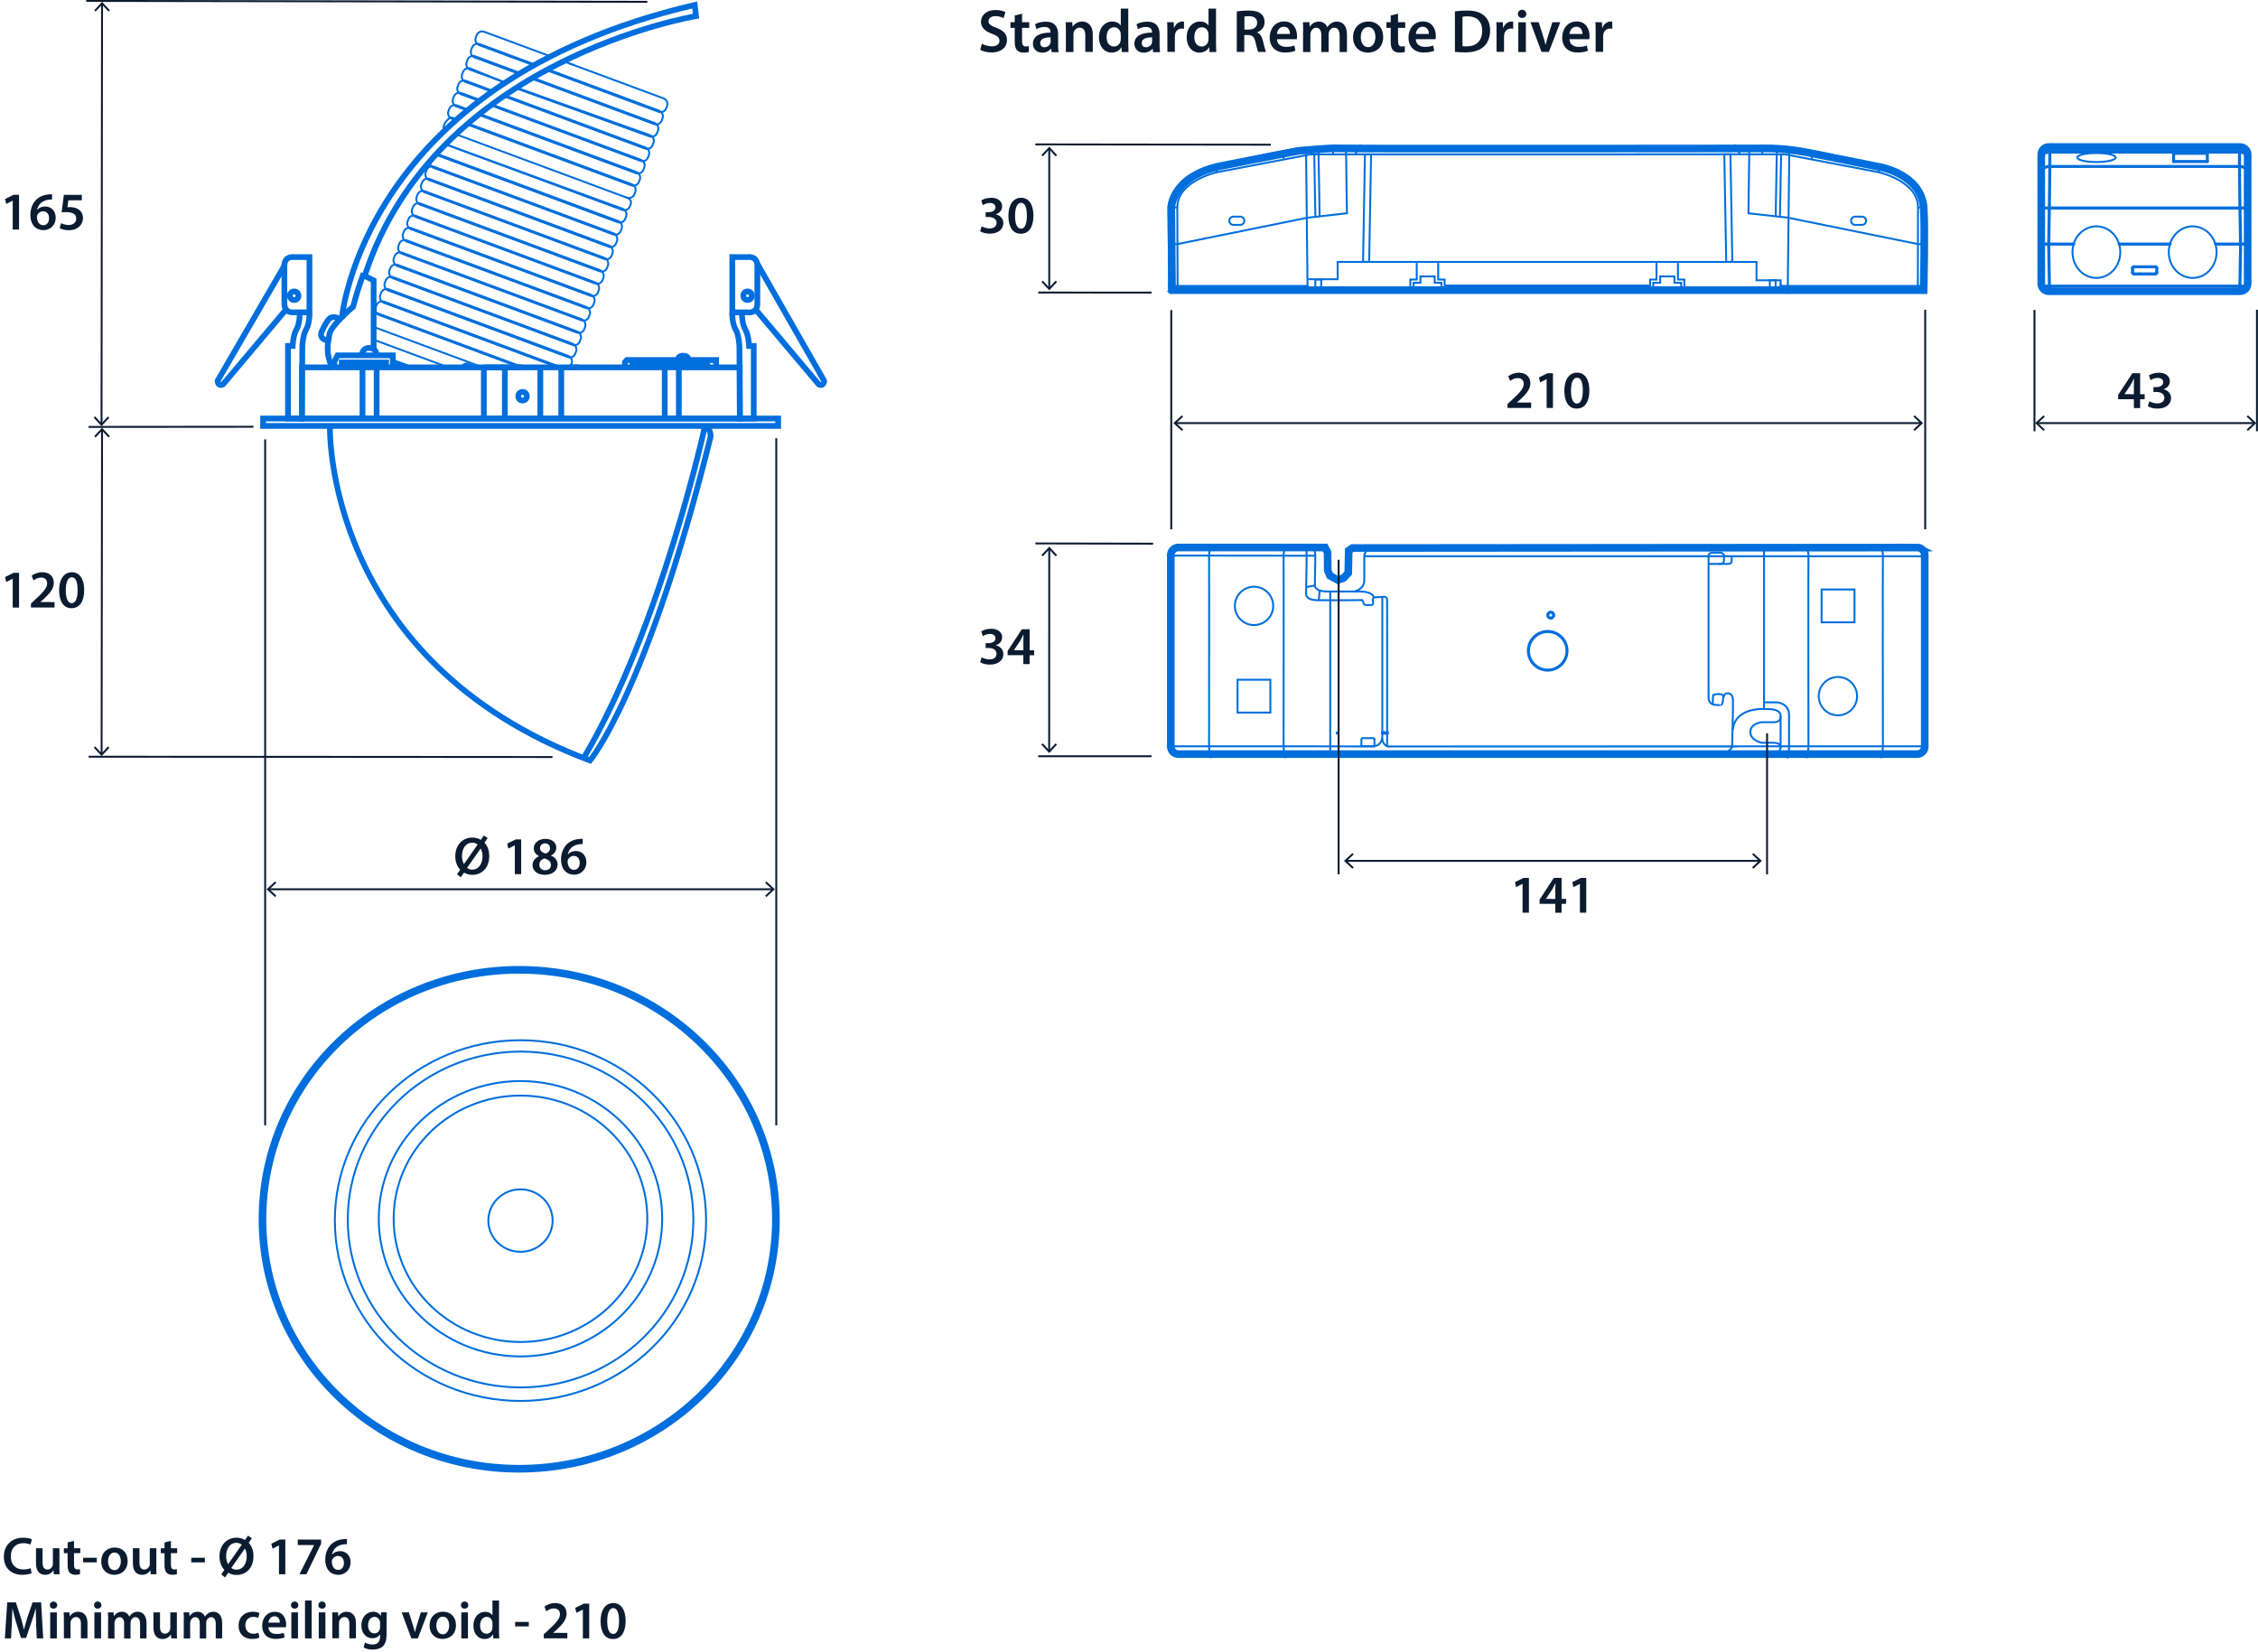 <?xml version="1.0" encoding="UTF-8"?><svg xmlns="http://www.w3.org/2000/svg" width="104.32mm" height="76.31mm" viewBox="0 0 295.71 216.32"><defs><style>.cls-1,.cls-2,.cls-3,.cls-4,.cls-5,.cls-6,.cls-7,.cls-8,.cls-9{fill:none;}.cls-1,.cls-2,.cls-3,.cls-4,.cls-7,.cls-8,.cls-9{stroke:#006edc;}.cls-1,.cls-4,.cls-7{stroke-width:.75px;}.cls-1,.cls-4,.cls-8,.cls-9{fill-rule:evenodd;}.cls-1,.cls-6,.cls-7{stroke-miterlimit:3.86;}.cls-2,.cls-3,.cls-4,.cls-8,.cls-9{stroke-miterlimit:10;}.cls-2,.cls-5,.cls-6,.cls-9{stroke-width:.25px;}.cls-10{fill:#0b1b30;}.cls-10,.cls-11{stroke-width:0px;}.cls-5,.cls-6{stroke:#0b1b30;}.cls-11{fill:#0b1b30;}</style></defs><g id="ARTWORK"><path class="cls-3" d="M251.08,71.7c.55,0,.99.44.99.99v25.08c0,.54-.44.99-.99.99h-96.76c-.54,0-.99-.44-.99-.99v-25.08c0-.54.44-.99.99-.99h19.2s.34.65.34.65l.02,2.36.3.69.99.55.77-.24.63-.67.06-2.94.5-.33,73.97-.06Z"/><path class="cls-2" d="M153.12,38.24l-.1-11.14s.15-4.28,6.59-5.6c5.88-1.21,10.16-2.03,10.16-2.03,0,0,4.16-.41,5.44-.33,1.27.08,56.66.01,56.66.01,0,0,2.18-.05,5.51.63,3.35.69,9.17,1.88,9.17,1.88,0,0,5.43.98,5.71,5.58.16,2.52-.01,10.99-.01,10.99h-99.14Z"/><path class="cls-3" d="M153.49,38l-.1-10.82s.14-4.16,6.55-5.45c5.84-1.17,10.09-1.97,10.09-1.97,0,0,4.13-.4,5.4-.33,1.26.07,56.26.01,56.26.01,0,0,2.16-.05,5.47.62,3.32.67,9.11,1.83,9.11,1.83,0,0,5.39.95,5.67,5.43.16,2.45-.01,10.68-.01,10.68h-98.44Z"/><polygon class="cls-2" points="153.2 97.67 153.12 97.75 153.12 97.85 153.22 97.85 153.3 97.77 153.3 97.67 153.2 97.67"/><polygon class="cls-2" points="153.12 72.72 153.2 72.8 153.3 72.8 153.3 72.7 153.22 72.62 153.12 72.62 153.12 72.72"/><path class="cls-2" d="M203.09,80.25c-.18,0-.32.14-.32.31,0,.17.14.31.32.32.17,0,.31-.14.31-.32s-.14-.31-.31-.31M203.09,81.02c-.25,0-.46-.21-.46-.46s.21-.46.46-.46.46.21.46.46-.21.46-.46.46"/><polygon class="cls-2" points="153.1 97.8 153.1 97.87 153.17 97.94 153.24 97.86 153.24 97.8 153.17 97.73 153.1 97.8"/><path class="cls-2" d="M202.69,82.78c-.68,0-1.29.27-1.73.72-.44.44-.72,1.06-.72,1.73s.27,1.29.72,1.74c.44.44,1.06.72,1.73.72s1.29-.27,1.74-.72c.44-.45.72-1.06.72-1.74,0-.68-.28-1.29-.72-1.73-.44-.45-1.06-.72-1.74-.72M202.69,87.83c-1.43,0-2.6-1.16-2.6-2.6s1.16-2.6,2.6-2.6,2.6,1.16,2.6,2.6h0c0,1.43-1.16,2.6-2.6,2.6"/><rect class="cls-2" x="181.02" y="95.92" width=".14" height=".14"/><rect class="cls-2" x="181.02" y="95.92" width=".14" height=".14"/><rect class="cls-2" x="181.21" y="95.92" width=".04" height=".14"/><rect class="cls-2" x="181.21" y="95.92" width=".04" height=".14"/><rect class="cls-2" x="181.26" y="95.92" width="0" height=".14"/><rect class="cls-2" x="181.26" y="95.92" width="0" height=".14"/><rect class="cls-2" x="181.41" y="95.92" width=".13" height=".14"/><rect class="cls-2" x="181.41" y="95.92" width=".13" height=".14"/><rect class="cls-2" x="181.59" y="95.92" width=".14" height=".14"/><rect class="cls-2" x="181.59" y="95.92" width=".14" height=".14"/><rect class="cls-2" x="175.08" y="95.92" width=".14" height=".14"/><path class="cls-3" d="M268.32,19.25h25.05c.54,0,.99.44.99.99v16.91c0,.54-.44.99-.99.99h-25.05c-.54,0-.99-.44-.99-.99v-16.92c0-.54.44-.99.99-.99Z"/><polygon class="cls-2" points="268.47 37.47 268.38 31.97 268.3 31.89 268.23 31.97 268.33 37.47 268.4 37.54 268.47 37.47"/><polygon class="cls-2" points="268.33 37.47 268.33 38.09 268.4 38.16 268.47 38.09 268.47 37.47 268.4 37.4 268.33 37.47"/><polygon class="cls-2" points="268.38 19.92 268.38 21.8 268.45 21.87 268.52 21.8 268.52 19.92 268.45 19.85 268.38 19.92"/><polygon class="cls-2" points="268.38 31.97 268.46 27.25 268.39 27.17 268.31 27.24 268.23 31.97 268.3 32.04 268.38 31.97"/><polygon class="cls-2" points="268.4 37.54 293.34 37.54 293.42 37.47 293.34 37.4 268.4 37.4 268.33 37.47 268.4 37.54"/><polygon class="cls-2" points="282.27 35.8 279.48 35.8 279.4 35.87 279.48 35.95 282.27 35.95 282.34 35.87 282.27 35.8"/><polygon class="cls-2" points="279.47 35.01 282.27 35.01 282.34 34.94 282.27 34.87 279.47 34.87 279.4 34.94 279.47 35.01"/><polygon class="cls-2" points="267.36 32.04 271.58 32.04 271.65 31.97 271.58 31.89 267.36 31.89 267.29 31.97 267.36 32.04"/><polygon class="cls-2" points="277.53 32.04 284.21 32.04 284.28 31.97 284.21 31.89 277.53 31.89 277.46 31.97 277.53 32.04"/><polygon class="cls-2" points="290.16 32.04 294.38 32.04 294.45 31.97 294.38 31.89 290.16 31.89 290.09 31.97 290.16 32.04"/><polygon class="cls-2" points="279.36 35.69 279.35 35.13 279.28 35.06 279.21 35.13 279.22 35.69 279.29 35.76 279.36 35.69"/><polygon class="cls-2" points="282.39 35.13 282.38 35.69 282.45 35.76 282.53 35.69 282.53 35.13 282.46 35.06 282.39 35.13"/><polygon class="cls-2" points="293.35 27.17 268.39 27.17 268.31 27.25 268.39 27.32 293.35 27.32 293.43 27.25 293.35 27.17"/><polygon class="cls-2" points="284.73 21.15 284.73 20.07 284.66 20 284.59 20.07 284.59 21.15 284.66 21.22 284.73 21.15"/><polygon class="cls-2" points="280.26 35.94 280.31 35.92 280.34 35.87 280.31 35.82 280.26 35.8 280.21 35.82 280.19 35.87 280.21 35.92 280.26 35.94"/><polygon class="cls-2" points="268.45 21.87 293.3 21.87 293.37 21.8 293.3 21.73 268.45 21.73 268.38 21.8 268.45 21.87"/><polygon class="cls-2" points="289.08 21.08 284.66 21.08 284.59 21.15 284.66 21.22 289.08 21.22 289.15 21.15 289.08 21.08"/><polygon class="cls-2" points="289.01 20.07 289.01 21.15 289.08 21.22 289.15 21.15 289.15 20.07 289.08 20 289.01 20.07"/><polygon class="cls-2" points="284.66 20.15 289.08 20.15 289.15 20.07 289.08 20 284.66 20 284.59 20.07 284.66 20.15"/><polygon class="cls-2" points="293.3 19.85 268.45 19.85 268.38 19.92 268.45 19.99 293.3 19.99 293.37 19.92 293.3 19.85"/><polygon class="cls-2" points="293.28 27.25 293.36 31.97 293.44 32.04 293.51 31.97 293.43 27.24 293.35 27.17 293.28 27.25"/><polygon class="cls-2" points="293.37 21.8 293.37 19.92 293.3 19.85 293.22 19.92 293.22 21.8 293.3 21.87 293.37 21.8"/><polygon class="cls-2" points="293.42 38.09 293.42 37.47 293.34 37.4 293.27 37.47 293.27 38.09 293.34 38.16 293.42 38.09"/><polygon class="cls-2" points="293.37 31.97 293.27 37.47 293.34 37.54 293.42 37.47 293.51 31.97 293.44 31.89 293.37 31.97"/><polygon class="cls-2" points="267.45 37.38 267.42 37.38 267.35 37.46 267.43 37.53 267.45 37.53 267.52 37.45 267.45 37.38"/><polygon class="cls-2" points="284.08 31.92 284.08 31.95 284.12 32.04 284.21 31.99 284.22 31.97 284.17 31.87 284.08 31.92"/><path class="cls-2" d="M268.46,27.25c.02-1.45.04-2.89.05-4.34l-.07-.07-.07.07c-.02,1.45-.03,2.89-.05,4.34l.07.07.07-.07Z"/><path class="cls-2" d="M293.23,22.99c.02,1.42.03,2.84.05,4.26l.07.07.07-.07c-.02-1.42-.04-2.84-.05-4.26l-.07-.07-.07.07Z"/><polygon class="cls-2" points="294.34 37.4 294.34 37.4 294.34 37.4 294.33 37.4 294.33 37.4 294.32 37.4 294.31 37.4 294.31 37.47 294.32 37.4 294.32 37.4 294.31 37.4 294.31 37.4 294.31 37.4 294.31 37.47 294.32 37.4 294.31 37.4 294.3 37.4 294.3 37.4 294.3 37.47 294.31 37.4 294.3 37.4 294.29 37.39 294.29 37.39 294.22 37.47 294.29 37.54 294.29 37.54 294.29 37.47 294.28 37.54 294.29 37.54 294.3 37.54 294.3 37.54 294.3 37.47 294.29 37.54 294.29 37.54 294.31 37.54 294.31 37.54 294.31 37.54 294.31 37.47 294.3 37.54 294.3 37.54 294.31 37.54 294.32 37.54 294.32 37.47 294.31 37.54 294.31 37.54 294.31 37.54 294.33 37.47 294.31 37.54 294.31 37.54 294.4 37.49 294.34 37.4"/><polygon class="cls-2" points="267.39 37.52 267.39 37.52 267.36 37.46 267.38 37.53 267.38 37.53 267.36 37.46 267.37 37.53 267.37 37.53 267.37 37.46 267.37 37.53 267.37 37.53 267.37 37.53 267.38 37.53 267.37 37.46 267.37 37.53 267.38 37.53 267.39 37.53 267.39 37.53 267.4 37.53 267.4 37.53 267.4 37.46 267.4 37.53 267.4 37.53 267.4 37.53 267.41 37.53 267.41 37.53 267.42 37.53 267.42 37.53 267.43 37.53 267.5 37.46 267.43 37.38 267.42 37.38 267.41 37.38 267.41 37.38 267.4 37.38 267.4 37.38 267.39 37.39 267.4 37.46 267.4 37.39 267.4 37.39 267.39 37.39 267.39 37.39 267.38 37.39 267.38 37.39 267.37 37.39 267.37 37.46 267.37 37.39 267.37 37.39 267.36 37.39 267.37 37.46 267.37 37.39 267.37 37.39 267.36 37.39 267.35 37.39 267.34 37.39 267.34 37.39 267.32 37.4 267.32 37.4 267.29 37.49 267.39 37.52"/><polygon class="cls-2" points="282.53 35.12 282.53 35.11 282.53 35.1 282.52 35.07 282.52 35.06 282.51 35.03 282.51 35.02 282.5 35.01 282.5 35 282.48 34.98 282.48 34.97 282.46 34.95 282.45 34.94 282.44 34.93 282.43 34.93 282.41 34.91 282.4 34.9 282.37 34.89 282.37 34.89 282.35 34.88 282.34 34.88 282.32 34.87 282.31 34.87 282.28 34.87 282.2 34.93 282.26 35.01 282.29 35.02 282.31 35.02 282.31 35.02 282.33 35.03 282.35 35.04 282.35 35.05 282.36 35.06 282.38 35.08 282.38 35.08 282.38 35.1 282.39 35.12 282.39 35.13 282.46 35.2 282.53 35.12"/><polygon class="cls-2" points="279.47 34.87 279.45 34.87 279.45 34.87 279.42 34.88 279.41 34.88 279.38 34.89 279.37 34.89 279.36 34.9 279.35 34.9 279.32 34.91 279.32 34.92 279.29 34.94 279.29 34.94 279.28 34.95 279.27 34.96 279.25 34.99 279.25 34.99 279.23 35.02 279.23 35.03 279.22 35.04 279.22 35.05 279.22 35.08 279.21 35.09 279.21 35.12 279.28 35.2 279.36 35.13 279.36 35.11 279.36 35.09 279.36 35.08 279.37 35.07 279.38 35.05 279.39 35.05 279.4 35.03 279.42 35.02 279.42 35.02 279.44 35.02 279.46 35.01 279.48 35.01 279.54 34.94 279.47 34.87"/><polygon class="cls-2" points="279.21 35.69 279.21 35.7 279.21 35.71 279.22 35.74 279.22 35.75 279.23 35.78 279.23 35.78 279.24 35.8 279.24 35.8 279.26 35.83 279.26 35.84 279.28 35.86 279.29 35.87 279.3 35.88 279.31 35.89 279.33 35.9 279.34 35.91 279.37 35.92 279.38 35.93 279.39 35.93 279.4 35.94 279.43 35.94 279.44 35.94 279.47 35.95 279.55 35.88 279.48 35.8 279.46 35.8 279.44 35.8 279.43 35.8 279.41 35.78 279.4 35.77 279.39 35.77 279.38 35.75 279.37 35.74 279.37 35.73 279.36 35.71 279.36 35.69 279.36 35.68 279.28 35.61 279.21 35.69"/><polygon class="cls-2" points="282.27 35.95 282.28 35.95 282.29 35.94 282.32 35.94 282.33 35.94 282.36 35.93 282.37 35.92 282.38 35.92 282.39 35.91 282.42 35.9 282.43 35.89 282.45 35.87 282.45 35.87 282.46 35.85 282.47 35.85 282.49 35.82 282.49 35.81 282.51 35.78 282.51 35.78 282.52 35.77 282.52 35.76 282.52 35.73 282.52 35.72 282.53 35.69 282.46 35.61 282.39 35.67 282.38 35.7 282.38 35.72 282.38 35.73 282.37 35.75 282.35 35.76 282.35 35.77 282.34 35.78 282.32 35.79 282.31 35.79 282.29 35.8 282.27 35.8 282.26 35.8 282.19 35.88 282.27 35.95"/><polygon class="cls-2" points="267.4 37.52 267.4 37.53 267.44 37.54 267.45 37.54 267.45 37.54 267.46 37.54 267.46 37.54 267.47 37.54 267.47 37.55 267.49 37.55 267.49 37.55 267.52 37.55 267.56 37.55 267.61 37.55 267.61 37.55 267.67 37.55 267.67 37.55 267.73 37.55 267.73 37.55 267.78 37.55 267.87 37.55 267.87 37.55 267.94 37.55 268.04 37.55 268.12 37.55 268.22 37.55 268.22 37.55 268.31 37.54 268.4 37.54 268.47 37.47 268.4 37.4 268.3 37.4 268.21 37.4 268.21 37.4 268.12 37.4 268.04 37.4 267.94 37.4 267.87 37.4 267.87 37.4 267.78 37.4 267.78 37.4 267.73 37.4 267.67 37.4 267.67 37.4 267.61 37.4 267.57 37.4 267.53 37.4 267.49 37.4 267.49 37.4 267.47 37.4 267.47 37.4 267.47 37.4 267.47 37.4 267.45 37.47 267.5 37.42 267.5 37.42 267.4 37.42 267.4 37.52"/><polygon class="cls-2" points="293.34 37.54 293.43 37.54 293.53 37.54 293.61 37.55 293.7 37.55 293.77 37.55 293.87 37.55 293.92 37.55 294.01 37.55 294.01 37.55 294.08 37.55 294.07 37.55 294.13 37.55 294.13 37.55 294.18 37.55 294.22 37.55 294.25 37.55 294.25 37.55 294.27 37.54 294.28 37.54 294.29 37.54 294.29 37.54 294.29 37.54 294.3 37.54 294.3 37.54 294.32 37.54 294.32 37.54 294.35 37.44 294.26 37.41 294.26 37.41 294.29 37.47 294.28 37.4 294.27 37.4 294.27 37.4 294.27 37.4 294.25 37.4 294.25 37.4 294.22 37.4 294.18 37.4 294.13 37.4 294.07 37.4 294.07 37.4 294.01 37.4 293.92 37.4 293.87 37.4 293.78 37.4 293.71 37.4 293.61 37.4 293.53 37.4 293.43 37.4 293.34 37.4 293.27 37.47 293.34 37.54"/><polygon class="cls-2" points="267.31 22.72 267.32 22.6 267.34 22.51 267.39 22.4 267.46 22.3 267.54 22.2 267.54 22.2 267.47 22.16 267.54 22.21 267.64 22.12 267.75 22.04 267.88 21.98 267.84 21.92 267.88 21.98 267.88 21.98 268.02 21.93 268.16 21.9 268.28 21.88 268.43 21.87 268.52 21.8 268.42 21.73 268.26 21.74 268.25 21.74 268.12 21.76 268.11 21.76 267.96 21.8 267.95 21.8 267.8 21.85 267.8 21.85 267.79 21.85 267.79 21.86 267.65 21.92 267.64 21.93 267.52 22.01 267.51 22.02 267.4 22.11 267.4 22.11 267.4 22.12 267.39 22.12 267.3 22.22 267.3 22.23 267.23 22.34 267.22 22.35 267.17 22.47 267.17 22.48 267.14 22.57 267.14 22.58 267.13 22.71 267.21 22.78 267.31 22.72"/><polygon class="cls-2" points="268.38 21.8 268.38 21.9 268.38 21.9 268.38 22.01 268.38 22.12 268.45 22.12 268.38 22.12 268.37 22.23 268.37 22.23 268.37 22.24 268.37 22.24 268.37 22.35 268.37 22.46 268.37 22.46 268.37 22.57 268.37 22.57 268.37 22.69 268.37 22.8 268.37 22.91 268.44 22.98 268.51 22.91 268.51 22.8 268.51 22.69 268.52 22.58 268.52 22.58 268.52 22.47 268.52 22.46 268.52 22.35 268.52 22.24 268.52 22.24 268.52 22.23 268.45 22.23 268.52 22.23 268.52 22.12 268.52 22.12 268.52 22.01 268.52 22.01 268.52 21.9 268.52 21.9 268.52 21.8 268.45 21.73 268.38 21.8"/><polygon class="cls-2" points="268.39 27.17 268.31 27.17 268.31 27.17 268.22 27.17 268.13 27.17 268.04 27.17 267.96 27.17 267.87 27.17 267.81 27.17 267.81 27.17 267.72 27.17 267.65 27.17 267.65 27.17 267.6 27.17 267.55 27.17 267.51 27.17 267.5 27.17 267.47 27.17 267.47 27.17 267.45 27.17 267.45 27.17 267.44 27.17 267.44 27.17 267.44 27.17 267.43 27.17 267.43 27.17 267.39 27.19 267.39 27.19 267.39 27.3 267.49 27.3 267.49 27.3 267.44 27.24 267.45 27.32 267.46 27.32 267.46 27.32 267.46 27.32 267.48 27.31 267.51 27.31 267.55 27.31 267.6 27.31 267.65 27.31 267.72 27.31 267.81 27.31 267.87 27.31 267.96 27.31 268.04 27.31 268.13 27.31 268.21 27.32 268.31 27.32 268.31 27.32 268.38 27.32 268.46 27.25 268.39 27.17"/><polygon class="cls-2" points="293.22 21.8 293.22 21.9 293.22 22.01 293.22 22.01 293.22 22.12 293.22 22.12 293.23 22.23 293.23 22.23 293.23 22.24 293.23 22.35 293.23 22.47 293.23 22.58 293.23 22.69 293.23 22.8 293.23 22.91 293.3 22.98 293.37 22.91 293.37 22.8 293.37 22.69 293.37 22.57 293.37 22.46 293.37 22.35 293.37 22.24 293.37 22.24 293.37 22.23 293.37 22.12 293.37 22.12 293.37 22.01 293.29 22.01 293.37 22.01 293.37 21.9 293.37 21.8 293.29 21.73 293.22 21.8"/><polygon class="cls-2" points="293.23 22.91 293.23 22.92 293.23 22.92 293.23 22.93 293.23 22.94 293.23 22.95 293.23 22.96 293.23 22.97 293.23 22.97 293.23 22.98 293.23 22.98 293.23 22.99 293.3 23.06 293.37 22.99 293.37 22.98 293.37 22.97 293.37 22.97 293.37 22.96 293.37 22.96 293.37 22.95 293.37 22.94 293.37 22.93 293.37 22.92 293.37 22.92 293.37 22.91 293.3 22.83 293.23 22.91"/><polygon class="cls-2" points="294.35 27.19 294.35 27.19 294.31 27.17 294.31 27.17 294.31 27.17 294.3 27.17 294.3 27.17 294.29 27.17 294.29 27.17 294.27 27.17 294.27 27.17 294.24 27.17 294.24 27.17 294.2 27.17 294.15 27.17 294.09 27.17 294.09 27.17 294.02 27.17 293.97 27.17 293.87 27.17 293.8 27.17 293.8 27.17 293.7 27.17 293.62 27.17 293.53 27.17 293.45 27.17 293.35 27.17 293.28 27.25 293.36 27.32 293.45 27.32 293.53 27.32 293.62 27.31 293.7 27.31 293.8 27.31 293.87 27.31 293.97 27.31 294.02 27.31 294.09 27.31 294.15 27.31 294.19 27.31 294.23 27.31 294.26 27.31 294.28 27.32 294.29 27.32 294.29 27.32 294.3 27.24 294.28 27.32 294.29 27.32 294.3 27.24 294.25 27.3 294.25 27.3 294.35 27.3 294.35 27.19"/><polygon class="cls-2" points="293.3 21.87 293.45 21.88 293.56 21.9 293.7 21.93 293.83 21.98 293.83 21.98 293.87 21.92 293.83 21.98 293.95 22.04 294.06 22.12 294.15 22.21 294.16 22.21 294.23 22.16 294.15 22.2 294.23 22.3 294.3 22.4 294.34 22.51 294.36 22.6 294.37 22.72 294.47 22.78 294.55 22.7 294.54 22.58 294.54 22.57 294.51 22.48 294.51 22.47 294.46 22.35 294.46 22.34 294.39 22.23 294.38 22.22 294.3 22.12 294.29 22.12 294.29 22.11 294.29 22.11 294.18 22.02 294.17 22.01 294.06 21.93 294.05 21.92 293.92 21.86 293.91 21.85 293.91 21.85 293.91 21.85 293.77 21.8 293.76 21.8 293.61 21.76 293.6 21.76 293.48 21.74 293.47 21.74 293.32 21.73 293.22 21.8 293.31 21.87 293.3 21.87"/><polygon class="cls-2" points="294.55 20.82 294.54 20.7 294.54 20.69 294.51 20.58 294.51 20.57 294.46 20.46 294.45 20.45 294.38 20.34 294.37 20.33 294.29 20.23 294.28 20.22 294.18 20.14 294.18 20.13 294.06 20.05 294.05 20.04 293.93 19.98 293.92 19.98 293.79 19.92 293.78 19.92 293.63 19.88 293.62 19.88 293.48 19.85 293.47 19.85 293.32 19.85 293.23 19.91 293.31 19.99 293.46 20 293.58 20.02 293.72 20.05 293.84 20.11 293.95 20.16 294.06 20.24 294.15 20.31 294.23 20.41 294.29 20.51 294.34 20.62 294.37 20.72 294.38 20.83 294.48 20.9 294.55 20.82"/><polygon class="cls-2" points="268.42 19.85 268.26 19.85 268.25 19.85 268.1 19.88 268.09 19.88 267.94 19.92 267.93 19.92 267.78 19.98 267.77 19.98 267.65 20.04 267.64 20.05 267.51 20.13 267.51 20.13 267.41 20.22 267.4 20.23 267.31 20.33 267.3 20.34 267.23 20.45 267.23 20.46 267.17 20.57 267.17 20.58 267.14 20.69 267.13 20.7 267.12 20.82 267.2 20.9 267.3 20.83 267.32 20.72 267.35 20.61 267.4 20.51 267.46 20.41 267.55 20.31 267.64 20.24 267.75 20.16 267.87 20.1 268 20.05 268.14 20.02 268.27 20 268.43 19.99 268.52 19.91 268.42 19.85"/><path class="cls-2" d="M277.08,20.63c0,.32-1.13.59-2.52.59s-2.52-.26-2.52-.59,1.13-.59,2.52-.59,2.52.26,2.52.59Z"/><path class="cls-2" d="M277.68,33.02c0,1.86-1.4,3.38-3.13,3.38s-3.13-1.51-3.13-3.38,1.4-3.38,3.13-3.38,3.13,1.51,3.13,3.38Z"/><path class="cls-2" d="M290.29,33.02c0,1.86-1.4,3.38-3.13,3.38s-3.13-1.51-3.13-3.38,1.4-3.38,3.13-3.38,3.13,1.51,3.13,3.38Z"/><polyline class="cls-2" points="252.35 37.45 251.14 37.45 251.14 38.24"/><line class="cls-2" x1="234.16" y1="38.47" x2="234.16" y2="37.54"/><path class="cls-2" d="M226.07,34.24l-.25-14.03h.39s.07,0,.07,0h.35s0,.29,0,.29h0v.04l.24,13.64s-.04,0-.05,0l-.07.07.05.05h-.53s-.08,0-.08,0h-.11v-.06Z"/><line class="cls-2" x1="237.5" y1="19.81" x2="237.24" y2="20.8"/><line class="cls-2" x1="246.28" y1="21.56" x2="246.02" y2="22.55"/><line class="cls-2" x1="251.14" y1="31.97" x2="252.35" y2="31.97"/><line class="cls-2" x1="251.14" y1="27.17" x2="252.35" y2="27.17"/><line class="cls-2" x1="232.71" y1="19.12" x2="232.55" y2="28.27"/><line class="cls-2" x1="230.79" y1="18.93" x2="230.79" y2="20.13"/><line class="cls-2" x1="227.15" y1="18.93" x2="227.89" y2="20.21"/><line class="cls-2" x1="234.34" y1="19.21" x2="234.13" y2="37.77"/><line class="cls-2" x1="233.26" y1="20.3" x2="233.11" y2="28.26"/><polyline class="cls-2" points="229.1 19.15 228.98 27.93 234.16 28.51 251.2 31.97"/><path class="cls-2" d="M251.17,37.4s.01-8.37.02-10.23c.01-3.48-5.17-4.62-5.17-4.62l-12.27-2.34h-7.93s-11.48,0-11.48,0"/><path class="cls-2" d="M244.39,28.91c0,.3-.24.54-.54.54h-.89c-.3,0-.54-.24-.54-.54h0c0-.3.24-.54.54-.54h.89c.3,0,.54.24.54.54h0Z"/><path class="cls-2" d="M179.31,34.3h-.29s-.07,0-.07,0h-.37l.05-.05-.07-.07s-.04,0-.05,0l.24-13.64v-.03h0s0-.29,0-.29h.04s.05,0,.05,0h.43s.08,0,.08,0h.21l-.25,14.03v.06Z"/><line class="cls-2" x1="167.88" y1="19.81" x2="168.13" y2="20.8"/><line class="cls-2" x1="159.1" y1="21.56" x2="159.36" y2="22.55"/><line class="cls-2" x1="154.24" y1="31.97" x2="153.03" y2="31.97"/><line class="cls-2" x1="154.24" y1="27.17" x2="153.03" y2="27.17"/><line class="cls-2" x1="172.66" y1="19.12" x2="172.82" y2="28.27"/><line class="cls-2" x1="174.58" y1="18.93" x2="174.58" y2="20.13"/><line class="cls-2" x1="178.22" y1="18.93" x2="177.48" y2="20.21"/><line class="cls-2" x1="171.04" y1="19.21" x2="171.24" y2="38.02"/><line class="cls-2" x1="172.12" y1="20.3" x2="172.26" y2="28.26"/><polyline class="cls-2" points="176.27 19.15 176.4 27.93 171.22 28.51 154.17 31.97"/><path class="cls-2" d="M154.22,38.24s-.03-9.21-.04-11.06c-.01-3.48,5.17-4.62,5.17-4.62l12.27-2.34h7.93s35.28,0,35.28,0"/><path class="cls-2" d="M160.99,28.91c0,.3.24.54.54.54h.89c.3,0,.54-.24.54-.54h0c0-.3-.24-.54-.54-.54h-.89c-.3,0-.54.24-.54.54h0Z"/><line class="cls-2" x1="171.23" y1="37.45" x2="152.93" y2="37.45"/><polyline class="cls-2" points="171.23 36.57 175.18 36.57 175.18 34.3 230.04 34.3 230.04 36.71 233.2 36.71 233.18 37.45 251.03 37.45"/><polygon class="cls-2" points="173.04 36.61 173.01 38.02 172.26 38.02 172.26 36.61 173.04 36.61"/><polygon class="cls-2" points="232.55 36.7 232.53 38.02 231.78 38.02 231.78 36.7 232.55 36.7"/><line class="cls-2" x1="233.19" y1="37.11" x2="233.19" y2="38.02"/><polyline class="cls-2" points="185.54 34.44 185.54 36.61 184.7 36.61 184.7 37.97"/><polyline class="cls-2" points="188.35 34.44 188.35 36.61 189.19 36.61 189.19 37.97"/><polyline class="cls-2" points="185.12 38.02 185.12 37.03 186.02 37.03 186.02 36.2 187.89 36.2 187.89 37.03 188.77 37.03 188.77 38.01"/><polyline class="cls-2" points="216.94 34.44 216.94 36.61 216.1 36.61 216.1 37.97"/><polyline class="cls-2" points="219.75 34.44 219.75 36.61 220.59 36.61 220.59 37.97"/><polyline class="cls-2" points="216.52 38.02 216.52 37.03 217.42 37.03 217.42 36.2 219.29 36.2 219.29 37.03 220.17 37.03 220.17 38.01"/><line class="cls-2" x1="189.19" y1="37.4" x2="216.04" y2="37.4"/><path class="cls-2" d="M178.29,78.56s.24.08.26.36c.02.28.33.32.33.32h.77c.31-.07.12-.63.12-.63,0,0,0-.39.34-.39s1.1-.06,1.1-.06c0,0,.43-.07.45.4.02.47,0,19.2,0,19.2"/><path class="cls-2" d="M181.03,78.18v18.16s0,.14-.01.33c-.04.35-.35,1-1.02,1.04"/><path class="cls-2" d="M181.67,97.76s-.66-.34-.65-1.09"/><circle class="cls-2" cx="164.23" cy="79.35" r="2.51"/><rect class="cls-2" x="162.07" y="89.02" width="4.3" height="4.3"/><path class="cls-2" d="M178.45,96.67h1.31s.24,0,.24.09v.95h-1.71v-.85s0-.19.16-.19Z"/><path class="cls-2" d="M158.63,71.47s-.32.73-.29,1.37c.03.63,0,24.9,0,24.9,0,0,.03,1.19.29,1.53"/><path class="cls-2" d="M168.39,71.47s-.32.73-.29,1.37c.03.63,0,24.9,0,24.9,0,0,.03,1.19.29,1.53"/><line class="cls-2" x1="152.81" y1="72.76" x2="172.26" y2="72.78"/><polyline class="cls-2" points="152.81 97.74 172.13 97.74 180.05 97.76 177.34 97.76"/><circle class="cls-2" cx="240.7" cy="91.17" r="2.51"/><rect class="cls-2" x="238.56" y="77.2" width="4.31" height="4.3"/><path class="cls-2" d="M246.3,71.47s.32.73.29,1.37c-.03.63,0,24.9,0,24.9,0,0-.03,1.19-.29,1.53"/><path class="cls-2" d="M236.55,71.47s.32.73.29,1.37c-.03.63,0,24.9,0,24.9,0,0-.03,1.19-.29,1.53"/><polyline class="cls-2" points="252.13 97.74 232.81 97.74 181.67 97.76 227.59 97.76"/><polyline class="cls-2" points="252.13 72.85 232.81 72.85 178.67 72.84 227.59 72.84"/><line class="cls-2" x1="174.21" y1="77.48" x2="174.21" y2="98.9"/><path class="cls-2" d="M171.8,71.47s.49.43.46,1.47c-.03,1.05-.06,3.74-.06,3.74,0,0-.07.76,1.57.78,2.15.02,4.2,0,4.2,0,0,0,1.94-.07,1.95.9"/><path class="cls-2" d="M171.09,71.27s.05,1.75.02,2.8c-.03,1.05-.06,3.74-.06,3.74,0,0-.11.78,1.54.8,2.15.02,5.85-.02,5.85-.02"/><line class="cls-2" x1="171.09" y1="76.88" x2="172.2" y2="76.69"/><line class="cls-2" x1="172.71" y1="78.56" x2="172.83" y2="77.34"/><path class="cls-2" d="M177.34,77.48s1.31-.29,1.33-1.43c0-.58,0-3.33,0-3.33,0,0,.29-1.24,1.29-1.19"/><path class="cls-2" d="M231.02,71.47v21.38s-3.82-.25-4.09,2.76"/><path class="cls-2" d="M223.68,73.85h1.6c.55,0,.5-.5.5-.5v-.51c0-.42-.46-.46-.46-.46,0,0-.39,0-1.03,0-.58,0-.53.41-.53.41v18.68s0,.75.78.83c1.01.1.78,0,.78,0,0,0,.24.1.31-.45,0-.08.02-.15.02-.21.04-.38.04-.46.04-.46,0,0,0-.25-.49-.28-.49-.03-.84.12-.84.12,0,0-.08.98-.04,1.28"/><path class="cls-2" d="M225.1,73.85h1.15s.48.01.52-.25c.04-.27.02-.76.02-.76"/><path class="cls-2" d="M225.73,91.41c.02-.65.48-.61.48-.61,0,0,.7-.13.74.85s-.11,6.21-.11,6.21c0,0-.46.78-1.91,1.21"/><path class="cls-2" d="M231.02,91.98h1.73s1.55.12,1.55,1.65v4.1s.02,1.35-.29,1.55"/><path class="cls-2" d="M231.82,99.06s1.35-.26,1.37-1.26c.02-1,0-4.1,0-4.1,0,0,.1-.84-1.69-.84h-.48"/><path class="cls-2" d="M233.19,93.8s.13.76-.85.78h-1.65s-1.46.17-1.46,1.28,1.46,1.41,1.46,1.41h1.65c1.11.07.83.71.83.71"/><path class="cls-10" d="M197.43,53.44v-.53l.54-.5c1.07-.99,1.58-1.54,1.58-2.14,0-.41-.22-.76-.81-.76-.4,0-.74.2-.97.38l-.25-.61c.33-.27.83-.47,1.4-.47,1.01,0,1.5.64,1.5,1.38,0,.8-.57,1.44-1.37,2.18l-.4.34h0s1.87.01,1.87.01v.71h-3.09Z"/><path class="cls-10" d="M202.54,49.66h-.01l-.83.42-.15-.65,1.11-.55h.72v4.55h-.83v-3.77Z"/><path class="cls-10" d="M208.15,51.13c0,1.46-.57,2.38-1.66,2.38s-1.61-.95-1.62-2.34c0-1.41.6-2.37,1.67-2.37s1.61.98,1.61,2.33ZM205.74,51.17c0,1.11.3,1.68.78,1.68.5,0,.77-.62.77-1.71s-.25-1.68-.77-1.68c-.46,0-.78.57-.78,1.71Z"/><path class="cls-10" d="M199.39,115.76h-.01l-.83.42-.15-.65,1.11-.55h.72v4.55h-.83v-3.78Z"/><path class="cls-10" d="M203.69,119.53v-1.16h-2.06v-.56l1.86-2.84h1.02v2.75h.59v.65h-.59v1.16h-.81ZM203.69,117.73v-1.24c0-.26,0-.53.03-.79h-.03c-.14.29-.26.52-.4.77l-.83,1.25h0s1.24.01,1.24.01Z"/><path class="cls-10" d="M206.9,115.76h-.01l-.83.42-.15-.65,1.11-.55h.72v4.55h-.83v-3.78Z"/><polyline class="cls-5" points="176.28 112.74 185.53 112.74 221.2 112.74 230.46 112.74"/><polygon class="cls-10" points="177.11 113.77 177.28 113.58 176.38 112.74 177.28 111.9 177.11 111.72 176.01 112.74 177.11 113.77"/><polygon class="cls-10" points="229.63 113.77 229.46 113.58 230.36 112.74 229.46 111.9 229.63 111.72 230.73 112.74 229.63 113.77"/><line class="cls-6" x1="231.42" y1="114.51" x2="231.42" y2="96.03"/><line class="cls-6" x1="175.31" y1="114.51" x2="175.31" y2="73.31"/><line class="cls-6" x1="153.39" y1="69.32" x2="153.39" y2="40.61"/><line class="cls-6" x1="252.13" y1="69.32" x2="252.13" y2="40.56"/><line class="cls-6" x1="251.58" y1="55.41" x2="153.94" y2="55.41"/><polygon class="cls-10" points="250.75 54.39 250.58 54.57 251.48 55.41 250.58 56.25 250.75 56.43 251.85 55.41 250.75 54.39"/><polygon class="cls-10" points="154.77 54.39 154.94 54.57 154.04 55.41 154.94 56.25 154.77 56.43 153.67 55.41 154.77 54.39"/><path class="cls-10" d="M279.46,53.44v-1.16h-2.06v-.56l1.86-2.84h1.02v2.75h.59v.65h-.59v1.16h-.81ZM279.46,51.63v-1.24c0-.26,0-.52.03-.79h-.03c-.14.29-.26.52-.4.77l-.83,1.25h0s1.24.01,1.24.01Z"/><path class="cls-10" d="M281.49,52.55c.17.1.6.28,1.04.28.66,0,.92-.37.92-.73,0-.54-.5-.77-1.03-.77h-.4v-.63h.38c.4,0,.9-.18.9-.64,0-.31-.23-.57-.73-.57-.37,0-.74.16-.93.29l-.2-.62c.26-.18.76-.35,1.31-.35.94,0,1.42.52,1.42,1.11,0,.48-.28.87-.84,1.06h0c.55.11,1,.53,1,1.15,0,.77-.64,1.38-1.77,1.38-.55,0-1.03-.15-1.27-.32l.2-.65Z"/><line class="cls-6" x1="266.44" y1="56.48" x2="266.44" y2="40.59"/><line class="cls-6" x1="295.58" y1="56.48" x2="295.58" y2="40.56"/><line class="cls-6" x1="295.23" y1="55.41" x2="266.8" y2="55.41"/><polygon class="cls-10" points="294.4 54.39 294.23 54.57 295.13 55.41 294.23 56.25 294.4 56.43 295.5 55.41 294.4 54.39"/><polygon class="cls-10" points="267.63 54.39 267.8 54.57 266.89 55.41 267.8 56.25 267.63 56.43 266.53 55.41 267.63 54.39"/><path class="cls-10" d="M128.55,29.64c.18.1.6.28,1.04.28.66,0,.92-.37.92-.73,0-.54-.5-.77-1.03-.77h-.4v-.63h.39c.4,0,.9-.18.9-.64,0-.31-.23-.57-.73-.57-.37,0-.74.16-.93.29l-.2-.62c.26-.18.76-.35,1.31-.35.94,0,1.42.52,1.42,1.11,0,.48-.28.87-.84,1.06h0c.55.11,1,.53,1,1.15,0,.77-.64,1.38-1.77,1.38-.55,0-1.03-.15-1.27-.32l.2-.65Z"/><path class="cls-10" d="M135.34,28.23c0,1.46-.57,2.38-1.66,2.38s-1.61-.95-1.62-2.34c0-1.41.6-2.37,1.67-2.37s1.61.98,1.61,2.33ZM132.93,28.27c0,1.11.3,1.68.78,1.68.5,0,.77-.62.77-1.71s-.25-1.68-.77-1.68c-.46,0-.78.57-.78,1.71Z"/><line class="cls-6" x1="166.43" y1="18.95" x2="135.59" y2="18.91"/><line class="cls-6" x1="150.81" y1="38.32" x2="135.97" y2="38.31"/><line class="cls-6" x1="137.41" y1="37.75" x2="137.41" y2="19.48"/><polygon class="cls-10" points="138.43 36.93 138.25 36.75 137.41 37.66 136.57 36.75 136.39 36.92 137.41 38.02 138.43 36.93"/><polygon class="cls-10" points="138.44 20.31 138.25 20.48 137.41 19.57 136.57 20.48 136.39 20.31 137.41 19.21 138.44 20.31"/><path class="cls-10" d="M128.55,86.08c.18.1.6.28,1.04.28.66,0,.92-.37.92-.73,0-.54-.5-.77-1.03-.77h-.4v-.63h.39c.4,0,.9-.18.9-.64,0-.31-.23-.57-.73-.57-.37,0-.74.16-.93.29l-.2-.62c.26-.18.76-.35,1.31-.35.94,0,1.42.52,1.42,1.11,0,.48-.28.87-.84,1.06h0c.55.11,1,.53,1,1.15,0,.77-.64,1.38-1.77,1.38-.55,0-1.03-.15-1.27-.32l.2-.65Z"/><path class="cls-10" d="M134.02,86.97v-1.16h-2.06v-.56l1.86-2.84h1.02v2.75h.59v.65h-.59v1.16h-.81ZM134.02,85.16v-1.24c0-.26,0-.52.03-.79h-.03c-.14.29-.26.52-.4.77l-.83,1.25h0s1.24.01,1.24.01Z"/><line class="cls-6" x1="151.01" y1="71.2" x2="135.59" y2="71.17"/><line class="cls-6" x1="150.8" y1="99.04" x2="135.96" y2="99.04"/><line class="cls-6" x1="137.4" y1="98.35" x2="137.41" y2="71.86"/><polygon class="cls-10" points="138.42 97.52 138.24 97.35 137.4 98.25 136.56 97.35 136.37 97.52 137.4 98.62 138.42 97.52"/><polygon class="cls-10" points="138.44 72.69 138.25 72.86 137.41 71.96 136.57 72.86 136.39 72.69 137.41 71.59 138.44 72.69"/><path class="cls-10" d="M4.13,206.03c-.2.1-.65.21-1.22.21-1.5,0-2.41-.94-2.41-2.37,0-1.55,1.08-2.49,2.52-2.49.57,0,.97.12,1.15.21l-.19.69c-.22-.1-.53-.18-.92-.18-.96,0-1.65.6-1.65,1.74,0,1.04.61,1.7,1.65,1.7.35,0,.71-.07.94-.17l.14.68Z"/><path class="cls-10" d="M7.77,205.15c0,.41.01.74.03,1.02h-.76l-.04-.52h-.01c-.15.25-.48.59-1.09.59s-1.19-.37-1.19-1.48v-2h.86v1.86c0,.57.18.93.64.93.34,0,.57-.25.66-.46.03-.08.05-.17.05-.27v-2.06h.86v2.39Z"/><path class="cls-10" d="M9.69,201.79v.97h.82v.64h-.82v1.51c0,.41.11.63.44.63.15,0,.26-.02.34-.04v.66c-.11.05-.34.08-.61.08-.31,0-.58-.11-.74-.28-.18-.2-.27-.5-.27-.95v-1.6h-.49v-.64h.49v-.77l.84-.2Z"/><path class="cls-10" d="M12.67,204.01v.6h-1.79v-.6h1.79Z"/><path class="cls-10" d="M16.71,204.43c0,1.25-.88,1.81-1.75,1.81-.97,0-1.71-.67-1.71-1.76s.74-1.81,1.77-1.81,1.69.71,1.69,1.75ZM14.14,204.47c0,.66.32,1.16.85,1.16.49,0,.83-.48.83-1.17,0-.53-.24-1.14-.83-1.14s-.85.59-.85,1.16Z"/><path class="cls-10" d="M20.46,205.15c0,.41.01.74.03,1.02h-.76l-.04-.52h-.01c-.15.25-.48.59-1.09.59s-1.19-.37-1.19-1.48v-2h.86v1.86c0,.57.18.93.64.93.34,0,.57-.25.66-.46.03-.08.05-.17.05-.27v-2.06h.86v2.39Z"/><path class="cls-10" d="M22.38,201.79v.97h.82v.64h-.82v1.51c0,.41.11.63.44.63.15,0,.26-.02.34-.04v.66c-.11.05-.34.08-.61.08-.31,0-.58-.11-.74-.28-.18-.2-.27-.5-.27-.95v-1.6h-.49v-.64h.49v-.77l.84-.2Z"/><path class="cls-10" d="M26.83,204.01v.6h-1.79v-.6h1.79Z"/><path class="cls-11" d="M28.97,206.19l.41-.6c-.41-.43-.64-1.06-.64-1.76,0-1.43.92-2.45,2.23-2.45.41,0,.78.1,1.11.3l.4-.57.5.34-.41.6c.41.43.62,1.06.62,1.74,0,1.59-.99,2.47-2.21,2.47-.41,0-.78-.1-1.09-.3l-.43.62-.47-.38ZM31.67,202.3c-.2-.15-.43-.25-.71-.25-.88,0-1.35.8-1.35,1.76,0,.41.09.72.25,1.04h.01s1.79-2.56,1.79-2.56ZM30.28,205.33c.18.15.4.24.68.24.85,0,1.35-.77,1.35-1.77,0-.33-.06-.67-.24-.99h-.01l-1.78,2.53Z"/><path class="cls-11" d="M36.52,202.4h-.01l-.83.42-.15-.65,1.11-.55h.72v4.55h-.83v-3.77Z"/><path class="cls-11" d="M42.05,201.62v.55l-1.93,4h-.91l1.92-3.82h0s-2.14-.01-2.14-.01v-.71h3.06Z"/><path class="cls-11" d="M45.45,202.23c-.13,0-.27,0-.44.02-.95.11-1.42.7-1.53,1.33h.02c.22-.26.57-.44,1.02-.44.78,0,1.39.56,1.39,1.48,0,.87-.64,1.62-1.6,1.62-1.11,0-1.72-.84-1.72-1.96,0-.88.32-1.59.79-2.04.42-.39.97-.62,1.62-.67.19-.02.33-.02.43-.01v.67ZM45.04,204.67c0-.52-.29-.9-.79-.9-.32,0-.61.2-.74.47-.04.07-.06.15-.06.27.01.6.3,1.09.85,1.09.45,0,.74-.38.74-.93Z"/><path class="cls-10" d="M4.74,212.64c-.03-.61-.06-1.34-.06-1.98h-.02c-.15.57-.35,1.21-.56,1.81l-.69,2.04h-.67l-.63-2.02c-.18-.6-.35-1.25-.48-1.83h-.01c-.02.62-.05,1.37-.08,2.01l-.1,1.9h-.81l.31-4.72h1.13l.62,1.9c.17.55.31,1.11.43,1.64h.02c.13-.51.29-1.09.47-1.65l.65-1.89h1.12l.27,4.72h-.84l-.09-1.93Z"/><path class="cls-10" d="M7.49,210.21c0,.26-.19.46-.49.46s-.48-.2-.48-.46.2-.47.48-.47.48.2.48.47ZM6.57,214.57v-3.41h.87v3.41h-.87Z"/><path class="cls-10" d="M8.36,212.18c0-.39,0-.72-.03-1.02h.76l.04.51h.02c.15-.27.52-.59,1.09-.59.6,0,1.21.39,1.21,1.46v2.02h-.86v-1.93c0-.49-.18-.86-.65-.86-.34,0-.58.25-.67.5-.03.08-.04.18-.04.28v2h-.87v-2.4Z"/><path class="cls-10" d="M13.28,210.21c0,.26-.19.46-.49.46s-.48-.2-.48-.46.2-.47.48-.47.48.2.48.47ZM12.36,214.57v-3.41h.87v3.41h-.87Z"/><path class="cls-10" d="M14.16,212.18c0-.39,0-.72-.03-1.02h.74l.03.5h.02c.17-.27.48-.58,1.05-.58.45,0,.8.25.95.63h.01c.12-.19.26-.33.42-.43.19-.13.41-.2.69-.2.57,0,1.14.39,1.14,1.48v2.01h-.84v-1.88c0-.57-.2-.9-.61-.9-.29,0-.51.21-.6.46-.02.08-.04.19-.04.29v2.04h-.84v-1.98c0-.48-.19-.81-.59-.81-.32,0-.54.25-.62.49-.03.08-.05.18-.05.28v2.02h-.84v-2.4Z"/><path class="cls-10" d="M23.15,213.55c0,.41.01.74.03,1.02h-.76l-.04-.52h-.01c-.15.25-.48.6-1.09.6s-1.19-.37-1.19-1.49v-2h.86v1.86c0,.57.18.93.64.93.34,0,.57-.25.66-.46.03-.08.05-.17.05-.27v-2.06h.86v2.39Z"/><path class="cls-10" d="M24.07,212.18c0-.39,0-.72-.03-1.02h.74l.03.5h.02c.17-.27.48-.58,1.05-.58.45,0,.8.25.95.63h.01c.12-.19.26-.33.42-.43.19-.13.41-.2.69-.2.57,0,1.14.39,1.14,1.48v2.01h-.84v-1.88c0-.57-.2-.9-.61-.9-.29,0-.51.21-.6.46-.02.08-.04.19-.04.29v2.04h-.84v-1.98c0-.48-.19-.81-.59-.81-.32,0-.54.25-.62.49-.03.08-.05.18-.05.28v2.02h-.84v-2.4Z"/><path class="cls-10" d="M33.97,214.47c-.18.08-.54.17-.97.17-1.06,0-1.76-.68-1.76-1.74s.7-1.82,1.9-1.82c.32,0,.64.07.83.16l-.15.64c-.14-.06-.34-.13-.65-.13-.66,0-1.05.48-1.04,1.11,0,.7.46,1.1,1.04,1.1.3,0,.51-.06.68-.13l.12.64Z"/><path class="cls-10" d="M35.15,213.11c.02.62.5.88,1.05.88.4,0,.69-.06.95-.15l.13.59c-.29.12-.7.21-1.19.21-1.11,0-1.76-.68-1.76-1.72,0-.95.57-1.83,1.67-1.83s1.47.91,1.47,1.66c0,.16-.01.29-.03.36h-2.28ZM36.65,212.5c0-.32-.13-.83-.71-.83-.53,0-.76.48-.79.83h1.5Z"/><path class="cls-10" d="M39.07,210.21c0,.26-.19.46-.49.46s-.48-.2-.48-.46.2-.47.48-.47.48.2.48.47ZM38.15,214.57v-3.41h.87v3.41h-.87Z"/><path class="cls-10" d="M39.94,209.6h.87v4.97h-.87v-4.97Z"/><path class="cls-10" d="M42.66,210.21c0,.26-.19.46-.49.46s-.48-.2-.48-.46.2-.47.48-.47.48.2.48.47ZM41.74,214.57v-3.41h.87v3.41h-.87Z"/><path class="cls-10" d="M43.53,212.18c0-.39,0-.72-.03-1.02h.76l.04.51h.02c.15-.27.52-.59,1.08-.59.6,0,1.21.39,1.21,1.46v2.02h-.86v-1.93c0-.49-.18-.86-.65-.86-.34,0-.58.25-.67.5-.03.08-.04.18-.04.28v2h-.87v-2.4Z"/><path class="cls-10" d="M50.65,211.16c-.01.23-.03.51-.03.98v1.93c0,.71-.15,1.23-.5,1.55-.36.31-.85.41-1.32.41-.43,0-.9-.09-1.19-.27l.19-.65c.22.13.58.26.99.26.56,0,.98-.29.98-1.03v-.29h-.01c-.2.3-.55.5-.99.5-.85,0-1.45-.7-1.45-1.67,0-1.12.73-1.8,1.55-1.8.52,0,.83.25.99.53h.01l.03-.46h.75ZM49.77,212.53c0-.08,0-.16-.03-.23-.09-.32-.34-.55-.7-.55-.48,0-.84.42-.84,1.11,0,.58.29,1.05.83,1.05.32,0,.6-.21.7-.52.02-.09.04-.21.04-.31v-.55Z"/><path class="cls-10" d="M53.54,211.16l.55,1.73c.1.3.17.57.23.85h.02c.06-.28.14-.55.23-.85l.54-1.73h.91l-1.3,3.41h-.85l-1.27-3.41h.93Z"/><path class="cls-10" d="M59.71,212.83c0,1.25-.88,1.81-1.75,1.81-.97,0-1.71-.67-1.71-1.76s.74-1.81,1.76-1.81,1.7.71,1.7,1.75ZM57.14,212.87c0,.66.32,1.16.85,1.16.49,0,.83-.48.83-1.17,0-.53-.24-1.14-.83-1.14s-.85.59-.85,1.16Z"/><path class="cls-10" d="M61.33,210.21c0,.26-.19.46-.49.46s-.48-.2-.48-.46.2-.47.48-.47.48.2.48.47ZM60.41,214.57v-3.41h.87v3.41h-.87Z"/><path class="cls-10" d="M65.35,209.6v4.01c0,.35.01.73.03.96h-.77l-.04-.54h-.01c-.2.38-.62.62-1.11.62-.81,0-1.46-.69-1.46-1.74,0-1.14.71-1.82,1.53-1.82.47,0,.81.2.96.45h.01v-1.93h.86ZM64.49,212.58c0-.07,0-.15-.02-.22-.08-.34-.35-.61-.74-.61-.55,0-.86.49-.86,1.13s.31,1.08.85,1.08c.35,0,.66-.24.74-.61.02-.08.03-.16.03-.25v-.51Z"/><path class="cls-10" d="M69.25,212.41v.59h-1.79v-.59h1.79Z"/><path class="cls-10" d="M71.21,214.57v-.53l.54-.5c1.07-1,1.58-1.54,1.58-2.14,0-.41-.22-.76-.81-.76-.4,0-.74.2-.97.38l-.25-.61c.33-.27.83-.47,1.4-.47,1.01,0,1.5.64,1.5,1.38,0,.8-.57,1.44-1.37,2.18l-.4.34h0s1.87.01,1.87.01v.71h-3.09Z"/><path class="cls-10" d="M76.32,210.8h-.01l-.83.42-.15-.65,1.11-.55h.72v4.55h-.83v-3.78Z"/><path class="cls-10" d="M81.93,212.27c0,1.46-.57,2.38-1.66,2.38s-1.61-.95-1.62-2.34c0-1.41.6-2.37,1.67-2.37s1.61.98,1.61,2.33ZM79.52,212.31c0,1.11.3,1.68.78,1.68.5,0,.77-.62.77-1.71s-.25-1.68-.77-1.68c-.46,0-.78.57-.78,1.71Z"/><path class="cls-10" d="M128.61,5.73c.32.18.8.34,1.3.34.63,0,.98-.3.98-.74,0-.41-.27-.65-.96-.9-.89-.32-1.46-.79-1.46-1.57,0-.88.74-1.55,1.9-1.55.58,0,1.02.13,1.3.27l-.24.79c-.19-.1-.57-.26-1.07-.26-.62,0-.9.34-.9.65,0,.42.31.61,1.03.89.94.35,1.39.82,1.39,1.6,0,.86-.66,1.62-2.05,1.62-.57,0-1.16-.16-1.46-.34l.22-.82Z"/><path class="cls-10" d="M133.85,1.8v1.11h.94v.74h-.94v1.72c0,.47.13.72.5.72.17,0,.3-.02.38-.05l.02.75c-.14.06-.4.1-.71.1-.36,0-.66-.12-.85-.32-.21-.22-.3-.58-.3-1.09v-1.83h-.56v-.74h.56v-.88l.96-.23Z"/><path class="cls-10" d="M137.72,6.81l-.06-.43h-.02c-.24.3-.65.52-1.15.52-.78,0-1.22-.57-1.22-1.16,0-.98.87-1.48,2.31-1.47v-.06c0-.26-.1-.68-.79-.68-.38,0-.78.12-1.05.29l-.19-.64c.29-.18.79-.34,1.41-.34,1.25,0,1.61.79,1.61,1.64v1.41c0,.35.02.7.06.94h-.89ZM137.59,4.9c-.7-.02-1.36.14-1.36.73,0,.38.25.56.56.56.39,0,.68-.26.77-.54.02-.07.03-.15.03-.22v-.54Z"/><path class="cls-10" d="M139.59,4.07c0-.45,0-.82-.03-1.16h.86l.05.58h.02c.17-.3.59-.67,1.24-.67s1.38.44,1.38,1.67v2.31h-.98v-2.2c0-.56-.21-.98-.74-.98-.39,0-.66.28-.77.58-.03.09-.04.21-.04.32v2.29h-.99v-2.73Z"/><path class="cls-10" d="M147.76,1.13v4.58c0,.4.02.83.03,1.1h-.88l-.04-.62h-.02c-.23.43-.7.7-1.27.7-.93,0-1.66-.79-1.66-1.99,0-1.3.81-2.08,1.74-2.08.54,0,.92.22,1.1.51h.02V1.13h.98ZM146.77,4.53c0-.08,0-.18-.02-.26-.09-.38-.4-.7-.85-.7-.63,0-.98.56-.98,1.29s.35,1.23.98,1.23c.4,0,.75-.27.85-.7.02-.09.03-.18.03-.29v-.58Z"/><path class="cls-10" d="M151.01,6.81l-.06-.43h-.02c-.24.3-.65.52-1.15.52-.78,0-1.22-.57-1.22-1.16,0-.98.87-1.48,2.31-1.47v-.06c0-.26-.1-.68-.79-.68-.38,0-.78.12-1.05.29l-.19-.64c.29-.18.79-.34,1.41-.34,1.25,0,1.61.79,1.61,1.64v1.41c0,.35.02.7.06.94h-.89ZM150.88,4.9c-.7-.02-1.36.14-1.36.73,0,.38.25.56.56.56.39,0,.68-.26.77-.54.02-.07.03-.15.03-.22v-.54Z"/><path class="cls-10" d="M152.88,4.17c0-.53,0-.9-.03-1.26h.86l.03.74h.03c.19-.55.65-.83,1.06-.83.1,0,.15,0,.23.02v.93c-.08-.02-.17-.03-.29-.03-.47,0-.79.3-.88.74-.02.09-.03.19-.03.3v2.01h-.98v-2.64Z"/><path class="cls-10" d="M159.25,1.13v4.58c0,.4.02.83.03,1.1h-.88l-.04-.62h-.02c-.23.43-.7.7-1.27.7-.93,0-1.66-.79-1.66-1.99,0-1.3.81-2.08,1.74-2.08.54,0,.92.22,1.1.51h.02V1.13h.98ZM158.26,4.53c0-.08,0-.18-.02-.26-.09-.38-.4-.7-.85-.7-.63,0-.98.56-.98,1.29s.35,1.23.98,1.23c.4,0,.75-.27.85-.7.02-.09.03-.18.03-.29v-.58Z"/><path class="cls-10" d="M162,1.49c.37-.06.92-.11,1.49-.11.78,0,1.3.13,1.66.43.3.25.46.62.46,1.08,0,.7-.47,1.17-.98,1.35v.02c.38.14.62.52.75,1.04.17.67.31,1.29.42,1.5h-1.02c-.08-.16-.21-.6-.36-1.27-.15-.7-.41-.93-.97-.94h-.5v2.21h-.98V1.49ZM162.98,3.87h.58c.66,0,1.08-.35,1.08-.89,0-.59-.42-.86-1.06-.86-.31,0-.51.02-.61.05v1.7Z"/><path class="cls-10" d="M167.23,5.13c.02.7.58,1.01,1.2,1.01.46,0,.78-.06,1.08-.18l.14.68c-.33.14-.8.24-1.36.24-1.26,0-2.01-.78-2.01-1.97,0-1.08.66-2.1,1.9-2.1s1.68,1.04,1.68,1.9c0,.18-.02.33-.03.42h-2.61ZM168.94,4.45c0-.36-.15-.95-.81-.95-.61,0-.86.55-.9.95h1.71Z"/><path class="cls-10" d="M170.66,4.07c0-.45,0-.82-.03-1.16h.85l.04.58h.02c.19-.3.54-.66,1.2-.66.51,0,.91.29,1.08.72h.02c.14-.22.3-.38.48-.49.22-.15.46-.23.78-.23.65,0,1.3.44,1.3,1.69v2.29h-.96v-2.15c0-.65-.22-1.03-.7-1.03-.34,0-.58.24-.69.52-.02.1-.05.22-.05.33v2.33h-.96v-2.25c0-.54-.22-.93-.67-.93-.37,0-.62.29-.7.56-.04.1-.06.21-.06.32v2.3h-.96v-2.73Z"/><path class="cls-10" d="M181.15,4.82c0,1.43-1.01,2.07-2,2.07-1.1,0-1.95-.76-1.95-2.01s.84-2.06,2.01-2.06,1.93.82,1.93,2ZM178.21,4.86c0,.75.37,1.32.97,1.32.56,0,.95-.55.95-1.34,0-.61-.27-1.3-.94-1.3s-.98.67-.98,1.32Z"/><path class="cls-10" d="M183.09,1.8v1.11h.94v.74h-.94v1.72c0,.47.13.72.5.72.17,0,.3-.02.38-.05l.02.75c-.14.06-.4.1-.71.1-.36,0-.66-.12-.85-.32-.21-.22-.3-.58-.3-1.09v-1.83h-.56v-.74h.56v-.88l.96-.23Z"/><path class="cls-10" d="M185.41,5.13c.02.7.58,1.01,1.2,1.01.46,0,.78-.06,1.08-.18l.14.68c-.33.14-.8.24-1.36.24-1.26,0-2.01-.78-2.01-1.97,0-1.08.66-2.1,1.9-2.1s1.68,1.04,1.68,1.9c0,.18-.02.33-.03.42h-2.61ZM187.13,4.45c0-.36-.15-.95-.81-.95-.61,0-.86.55-.9.95h1.71Z"/><path class="cls-10" d="M190.54,1.49c.43-.07.98-.11,1.57-.11,1.01,0,1.7.21,2.2.62.52.42.84,1.06.84,1.98s-.33,1.68-.84,2.14c-.54.49-1.39.74-2.44.74-.58,0-1.01-.03-1.33-.07V1.49ZM191.53,6.05c.14.02.34.02.54.02,1.28,0,2.04-.7,2.04-2.06,0-1.19-.68-1.87-1.91-1.87-.31,0-.54.02-.67.06v3.85Z"/><path class="cls-10" d="M195.99,4.17c0-.53,0-.9-.03-1.26h.86l.03.74h.03c.19-.55.65-.83,1.06-.83.1,0,.15,0,.23.02v.93c-.08-.02-.17-.03-.29-.03-.47,0-.79.3-.88.74-.02.09-.03.19-.03.3v2.01h-.98v-2.64Z"/><path class="cls-10" d="M199.89,1.82c0,.3-.22.53-.56.53s-.54-.23-.54-.53.22-.54.55-.54.54.23.55.54ZM198.84,6.81v-3.89h.99v3.89h-.99Z"/><path class="cls-10" d="M201.51,2.91l.63,1.98c.11.34.19.66.26.98h.02c.07-.32.16-.62.26-.98l.62-1.98h1.04l-1.49,3.89h-.97l-1.45-3.89h1.06Z"/><path class="cls-10" d="M205.54,5.13c.02.7.58,1.01,1.2,1.01.46,0,.78-.06,1.08-.18l.14.68c-.33.14-.8.24-1.36.24-1.26,0-2.01-.78-2.01-1.97,0-1.08.66-2.1,1.9-2.1s1.68,1.04,1.68,1.9c0,.18-.02.33-.03.42h-2.61ZM207.25,4.45c0-.36-.15-.95-.81-.95-.61,0-.86.55-.9.95h1.71Z"/><path class="cls-10" d="M208.97,4.17c0-.53,0-.9-.03-1.26h.86l.03.74h.03c.19-.55.65-.83,1.06-.83.1,0,.15,0,.23.02v.93c-.08-.02-.17-.03-.29-.03-.47,0-.79.3-.88.74-.02.09-.03.19-.03.3v2.01h-.98v-2.64Z"/></g><g id="GUIDES"><path class="cls-11" d="M59.85,114.5l.41-.6c-.41-.43-.64-1.06-.64-1.76,0-1.43.92-2.45,2.23-2.45.41,0,.78.1,1.11.3l.4-.57.5.34-.41.6c.41.43.62,1.06.62,1.74,0,1.59-.99,2.47-2.21,2.47-.41,0-.78-.1-1.09-.3l-.43.62-.47-.38ZM62.56,110.61c-.2-.15-.43-.25-.71-.25-.88,0-1.35.8-1.35,1.76,0,.41.09.72.25,1.04h.01s1.79-2.56,1.79-2.56ZM61.16,113.65c.18.15.4.24.68.24.85,0,1.35-.77,1.35-1.77,0-.33-.06-.67-.24-.99h-.01l-1.78,2.53Z"/><path class="cls-10" d="M67.41,110.71h-.01l-.83.42-.15-.65,1.11-.55h.72v4.55h-.83v-3.77Z"/><path class="cls-10" d="M69.74,113.32c0-.57.33-.95.85-1.18v-.02c-.48-.23-.69-.61-.69-1.01,0-.74.66-1.25,1.52-1.25.98,0,1.43.59,1.43,1.15,0,.39-.2.78-.7,1.03v.02c.5.19.87.58.87,1.15,0,.81-.69,1.36-1.66,1.36-1.07,0-1.62-.61-1.62-1.25ZM72.15,113.28c0-.46-.34-.71-.85-.85-.43.13-.67.42-.67.8-.01.39.28.74.76.74.46,0,.76-.29.76-.68ZM70.72,111.07c0,.37.31.6.74.71.31-.09.57-.34.57-.69,0-.32-.19-.64-.65-.64-.43,0-.66.29-.66.62Z"/><path class="cls-10" d="M76.33,110.54c-.13,0-.27,0-.44.02-.95.11-1.42.7-1.53,1.33h.02c.22-.26.57-.44,1.02-.44.78,0,1.39.56,1.39,1.48,0,.87-.64,1.62-1.6,1.62-1.11,0-1.72-.84-1.72-1.96,0-.88.32-1.59.79-2.05.42-.39.97-.62,1.62-.67.19-.02.33-.02.43-.01v.67ZM75.92,112.99c0-.52-.29-.9-.79-.9-.32,0-.61.2-.74.47-.04.07-.06.15-.06.27.01.6.3,1.09.85,1.09.45,0,.74-.39.74-.93Z"/><line class="cls-6" x1="34.72" y1="147.37" x2="34.72" y2="57.54"/><line class="cls-6" x1="101.66" y1="147.37" x2="101.66" y2="57.39"/><line class="cls-6" x1="101.2" y1="116.46" x2="35.18" y2="116.46"/><polygon class="cls-10" points="100.37 115.44 100.2 115.62 101.11 116.46 100.2 117.3 100.37 117.48 101.47 116.46 100.37 115.44"/><polygon class="cls-10" points="36.01 115.44 36.18 115.62 35.28 116.46 36.18 117.3 36.01 117.48 34.91 116.46 36.01 115.44"/><path class="cls-10" d="M1.65,26.29h-.01l-.83.42-.15-.65,1.11-.55h.72v4.55h-.83v-3.77Z"/><path class="cls-10" d="M6.83,26.13c-.13,0-.27,0-.44.02-.95.11-1.41.7-1.53,1.33h.02c.22-.26.57-.44,1.02-.44.78,0,1.39.56,1.39,1.48,0,.87-.64,1.62-1.6,1.62-1.11,0-1.72-.84-1.72-1.96,0-.88.31-1.59.79-2.05.42-.39.97-.62,1.62-.67.19-.02.33-.02.43-.01v.67ZM6.42,28.57c0-.52-.29-.9-.79-.9-.32,0-.61.2-.74.47-.04.07-.06.15-.06.27.01.6.3,1.09.85,1.09.45,0,.74-.39.74-.93Z"/><path class="cls-10" d="M10.7,26.23h-1.75l-.13.91c.1-.01.2-.02.33-.02.4,0,.8.09,1.11.29.34.22.6.6.6,1.16,0,.87-.72,1.58-1.84,1.58-.53,0-.97-.13-1.21-.27l.18-.65c.2.1.59.24,1,.24.5,0,.99-.29.99-.83s-.39-.86-1.3-.86c-.25,0-.44.01-.62.04l.3-2.3h2.35v.71Z"/><path class="cls-10" d="M1.65,75.8h-.01l-.83.42-.15-.65,1.11-.55h.72v4.55h-.83v-3.77Z"/><path class="cls-10" d="M4.05,79.57v-.53l.54-.5c1.07-.99,1.58-1.54,1.58-2.14,0-.41-.22-.76-.81-.76-.4,0-.74.2-.97.38l-.25-.61c.33-.27.83-.47,1.4-.47,1.01,0,1.5.64,1.5,1.38,0,.8-.57,1.44-1.37,2.18l-.4.34h0s1.87.01,1.87.01v.71h-3.09Z"/><path class="cls-10" d="M11.02,77.27c0,1.46-.57,2.38-1.66,2.38s-1.61-.95-1.62-2.34c0-1.41.6-2.37,1.67-2.37s1.61.98,1.61,2.33ZM8.61,77.31c0,1.11.3,1.68.78,1.68.5,0,.77-.62.77-1.71s-.25-1.68-.77-1.68c-.46,0-.78.57-.78,1.71Z"/><line class="cls-6" x1="84.77" y1=".24" x2="11.29" y2=".12"/><line class="cls-6" x1="33.19" y1="55.89" x2="11.59" y2="55.91"/><line class="cls-6" x1="13.29" y1="55.53" x2="13.36" y2=".51"/><polygon class="cls-10" points="14.31 54.71 14.13 54.54 13.29 55.44 12.45 54.53 12.26 54.7 13.29 55.81 14.31 54.71"/><polygon class="cls-10" points="14.38 1.34 14.2 1.51 13.36 .61 12.52 1.51 12.34 1.34 13.36 .24 14.38 1.34"/><line class="cls-6" x1="72.35" y1="99.14" x2="11.6" y2="99.1"/><line class="cls-6" x1="13.3" y1="98.75" x2="13.36" y2="56.29"/><polygon class="cls-10" points="14.33 97.92 14.14 97.75 13.3 98.65 12.46 97.75 12.28 97.92 13.3 99.02 14.33 97.92"/><polygon class="cls-10" points="14.38 57.12 14.2 57.29 13.36 56.39 12.52 57.29 12.34 57.12 13.36 56.02 14.38 57.12"/><path class="cls-1" d="M43.2,55.93s-.76,30.63,34.07,43.67c0,0,7.48-8.94,15.78-42.37,0,0,.12-1.17-.76-1.3"/><path class="cls-1" d="M92.29,55.93s-5.73,26.19-15.78,43.22"/><path class="cls-4" d="M44.75,41.76S47.35,10.83,90.98.65h0l.17,1.46s-34.21,5.63-43.39,34.03"/><rect class="cls-7" x="34.45" y="54.81" width="67.46" height=".97"/><path class="cls-8" d="M101.61,159.68c0,18.04-15.05,32.67-33.62,32.67s-33.62-14.63-33.62-32.67,15.05-32.67,33.62-32.67,33.62,14.63,33.62,32.67Z"/><path class="cls-9" d="M92.47,159.85c0,13.05-10.89,23.62-24.31,23.62s-24.31-10.57-24.31-23.62,10.88-23.62,24.31-23.62,24.31,10.58,24.31,23.62Z"/><path class="cls-9" d="M90.8,159.71c0,12.15-10.13,21.99-22.63,21.99s-22.63-9.85-22.63-21.99,10.13-21.99,22.63-21.99,22.63,9.85,22.63,21.99Z"/><path class="cls-9" d="M86.72,159.61c0,9.96-8.31,18.03-18.56,18.03s-18.56-8.07-18.56-18.03,8.31-18.03,18.56-18.03,18.56,8.07,18.56,18.03Z"/><path class="cls-9" d="M84.77,159.61c0,8.91-7.44,16.14-16.61,16.14s-16.61-7.22-16.61-16.14,7.43-16.13,16.61-16.13,16.61,7.22,16.61,16.13Z"/><path class="cls-9" d="M72.37,159.85c0,2.26-1.88,4.09-4.21,4.09s-4.21-1.83-4.21-4.09,1.88-4.09,4.21-4.09,4.21,1.83,4.21,4.09Z"/><path class="cls-9" d="M69.66,8.47l-6.91-2.56c-.39-.15-.59-.58-.45-.98l.12-.32c.15-.39.58-.59.98-.45l8.58,3.18"/><path class="cls-9" d="M74.48,8.28l12.43,4.61c.39.15.59.58.45.98l-.12.32c-.15.39-.58.59-.98.45l-14.58-5.41"/><line class="cls-2" x1="73.8" y1="8.03" x2="75.16" y2="8.53"/><path class="cls-9" d="M71.69,9.07l14.63,5.43c.39.15.59.58.45.98l-.12.32c-.15.39-.58.59-.98.45l-16.43-6.09"/><path class="cls-9" d="M68.12,9.73l-5.97-2.21c-.39-.15-.59-.58-.45-.98l.12-.32c.15-.39.58-.59.98-.45l7.4,2.74"/><path class="cls-9" d="M66.16,10.83l-4.6-1.71c-.39-.15-.59-.58-.45-.98l.12-.32c.15-.39.58-.59.98-.45l5.75,2.13"/><path class="cls-9" d="M69.66,10.15l16.06,5.96c.39.15.59.58.45.98l-.12.32c-.15.39-.58.59-.98.45l-17.65-6.35"/><path class="cls-9" d="M64.23,11.94l-3.27-1.21c-.39-.15-.59-.58-.45-.98l.12-.32c.15-.39.58-.59.98-.45l4.55,1.84"/><path class="cls-9" d="M67.68,11.49l17.45,6.22c.39.15.59.58.45.98l-.12.32c-.15.39-.58.59-.98.45l-18.51-6.86"/><path class="cls-9" d="M65.8,12.37l18.73,6.95c.39.15.59.58.45.98l-.12.32c-.15.39-.58.59-.98.45l-19.38-7.19"/><path class="cls-9" d="M62.77,13.23l-2.4-.89c-.39-.15-.59-.58-.45-.98l.12-.32c.15-.39.58-.59.98-.45l3.44,1.28"/><path class="cls-9" d="M64.31,13.65l19.62,7.28c.39.15.59.58.45.98l-.12.32c-.15.39-.58.59-.98.45l-20.89-7.75"/><path class="cls-9" d="M61.2,14.47l-1.43-.53c-.39-.15-.59-.58-.45-.98l.12-.32c.15-.39.58-.59.98-.45l2.44.9"/><path class="cls-9" d="M59.95,15.84l-.78-.29c-.39-.15-.59-.58-.45-.98l.12-.32c.15-.39.58-.59.98-.45l1.41.52"/><path class="cls-9" d="M62.82,14.92l20.52,7.61c.39.15.59.58.45.98l-.12.32c-.15.39-.58.59-.98.45l-21.63-8.02"/><path class="cls-9" d="M58.13,16.84h0c-.24-.53.7-1.58,1.09-1.43l.65.24"/><path class="cls-9" d="M61.29,16.18l21.46,7.96c.39.15.59.58.45.98l-.12.32c-.15.39-.58.59-.98.45l-22.38-8.3"/><path class="cls-9" d="M82.1,25.88c.39.15.64.45.5.84l-.12.32c-.15.39-.58.59-.98.45l-23.14-8.58"/><path class="cls-9" d="M58.36,18.9l23.19,8.45c.39.15.59.58.45.98l-.12.32c-.15.39-.58.59-.98.45l-23.52-8.72"/><path class="cls-9" d="M80.31,30.7l-23.52-8.72c-.39-.15-.59-.58-.45-.98l.39-.37c.15-.39.32-.54.71-.4l23.52,8.72c.39.15.59.58.45.98l-.12.32c-.15.39-.58.59-.98.45Z"/><rect class="cls-2" x="54.97" y="26.14" width="26.61" height="1.86" rx=".76" ry=".76" transform="translate(13.67 -22.05) rotate(20.35)"/><rect class="cls-2" x="54.38" y="27.75" width="26.61" height="1.86" rx=".76" ry=".76" transform="translate(14.2 -21.75) rotate(20.35)"/><rect class="cls-2" x="53.78" y="29.36" width="26.61" height="1.86" rx=".76" ry=".76" transform="translate(14.72 -21.44) rotate(20.35)"/><rect class="cls-2" x="53.19" y="30.96" width="26.61" height="1.86" rx=".76" ry=".76" transform="translate(15.24 -21.13) rotate(20.35)"/><rect class="cls-2" x="52.59" y="32.57" width="26.61" height="1.86" rx=".76" ry=".76" transform="translate(15.76 -20.82) rotate(20.35)"/><rect class="cls-2" x="52" y="34.18" width="26.61" height="1.86" rx=".76" ry=".76" transform="translate(16.28 -20.52) rotate(20.35)"/><rect class="cls-2" x="51.4" y="35.78" width="26.61" height="1.86" rx=".76" ry=".76" transform="translate(16.8 -20.21) rotate(20.35)"/><rect class="cls-2" x="50.8" y="37.39" width="26.61" height="1.86" rx=".76" ry=".76" transform="translate(17.32 -19.9) rotate(20.35)"/><rect class="cls-2" x="50.21" y="38.99" width="26.61" height="1.86" rx=".76" ry=".76" transform="translate(17.85 -19.59) rotate(20.35)"/><rect class="cls-2" x="49.61" y="40.6" width="26.61" height="1.86" rx=".76" ry=".76" transform="translate(18.37 -19.29) rotate(20.35)"/><path class="cls-9" d="M73.07,48.11l-22.83-8.47c-.39-.15-.59-.58-.45-.98l.12-.32c.15-.39.58-.59.98-.45l23.52,8.72c.39.15.59.58.45.98l-.31.51h-1.47Z"/><path class="cls-9" d="M67.99,48.06l-18.35-6.81c-.39-.15-.59-.58-.45-.98l.12-.32c.15-.39.58-.59.98-.45l23.22,8.61"/><path class="cls-9" d="M49.04,40.88l19.58,7.26"/><path class="cls-9" d="M63.21,48.11l-14.17-5.25"/><path class="cls-9" d="M48.93,44.49l9.77,3.62"/><line class="cls-7" x1="53.36" y1="48.11" x2="51.51" y2="47.43"/><path class="cls-4" d="M44.37,41.72s-.89-.55-1.42.22-.76,1.36-.76,1.36c0,0-.69,1.04.83,1.35"/><path class="cls-4" d="M43.51,48.2c-.94-2.1-.55-3.24-.37-4.41s3.1-3.62,3.1-3.62c.37-1.41.79-2.76,1.26-4.06l.38.09,1.05.52v9.01"/><polyline class="cls-4" points="51.44 48.2 51.44 46.54 44.2 46.54 43.78 47.37 43.78 48.2"/><polyline class="cls-1" points="44.75 48.2 44.75 47.47 50.56 47.47 50.56 48.2"/><path class="cls-4" d="M49.32,46.54c0-.58-.39-.82-.39-.82,0,0-1.29-.67-1.58.79"/><polyline class="cls-4" points="93.78 48.2 93.78 47.15 82.09 47.15 81.83 47.44 81.83 48.2"/><polyline class="cls-1" points="82.81 48.2 82.81 47.74 92.63 47.74 92.63 48.2"/><path class="cls-4" d="M90.19,47.15c0-.41-.41-.52-.41-.52,0,0-.88-.28-1.05.5"/><polyline class="cls-1" points="74.54 48.11 96.88 48.11 96.88 54.81 39.54 54.81 39.54 48.11 43.78 48.11"/><line class="cls-7" x1="43.78" y1="48.11" x2="75.76" y2="48.11"/><line class="cls-7" x1="63.4" y1="48.11" x2="68.43" y2="48.11"/><line class="cls-7" x1="47.47" y1="48.41" x2="47.47" y2="54.81"/><line class="cls-7" x1="49.32" y1="48.41" x2="49.32" y2="54.81"/><line class="cls-7" x1="87.05" y1="48.41" x2="87.05" y2="54.81"/><line class="cls-7" x1="88.9" y1="48.41" x2="88.9" y2="54.81"/><line class="cls-7" x1="63.36" y1="48.41" x2="63.36" y2="54.81"/><line class="cls-7" x1="66.11" y1="48.41" x2="66.11" y2="54.81"/><line class="cls-7" x1="70.76" y1="48.41" x2="70.76" y2="54.81"/><line class="cls-7" x1="73.5" y1="48.41" x2="73.5" y2="54.81"/><circle class="cls-7" cx="68.43" cy="51.89" r=".56"/><path class="cls-1" d="M40.53,41.04s0,1.37-.44,2.1-.5,2.17-.5,2.17h0l-.07,9.51h-1.81v-9.51h.61s.06-1.45.5-2.17.44-2.1.44-2.1"/><path class="cls-4" d="M37.24,34.8l-8.74,15.06s-.06.26.18.47.53,0,.53,0l8.4-9.97"/><path class="cls-1" d="M37.24,36.34v-1.53c0-1.37,1.31-1.14,1.31-1.14h1.97v7.23h-1.97s-1.31.23-1.31-1.14v-3.42Z"/><path class="cls-1" d="M95.89,41.04s0,1.37.44,2.1.5,2.17.5,2.17h0l.07,9.51h1.81s0-9.51,0-9.51h-.61s-.06-1.45-.5-2.17-.44-2.1-.44-2.1"/><path class="cls-4" d="M99.16,34.51l8.76,15.35s.06.26-.18.47-.53,0-.53,0l-8.24-9.78"/><path class="cls-1" d="M99.18,36.34v-1.53c0-1.37-1.31-1.14-1.31-1.14h-1.97s0,2.79,0,2.79v.56s0,3.89,0,3.89h1.97s1.31.23,1.31-1.14v-2.63s0-.79,0-.79Z"/><circle class="cls-7" cx="97.9" cy="38.73" r=".56"/><circle class="cls-7" cx="38.52" cy="38.73" r=".56"/><path class="cls-1" d="M60.63,48.13c.11-.13.37-.32.54-.26l.59.24"/></g></svg>